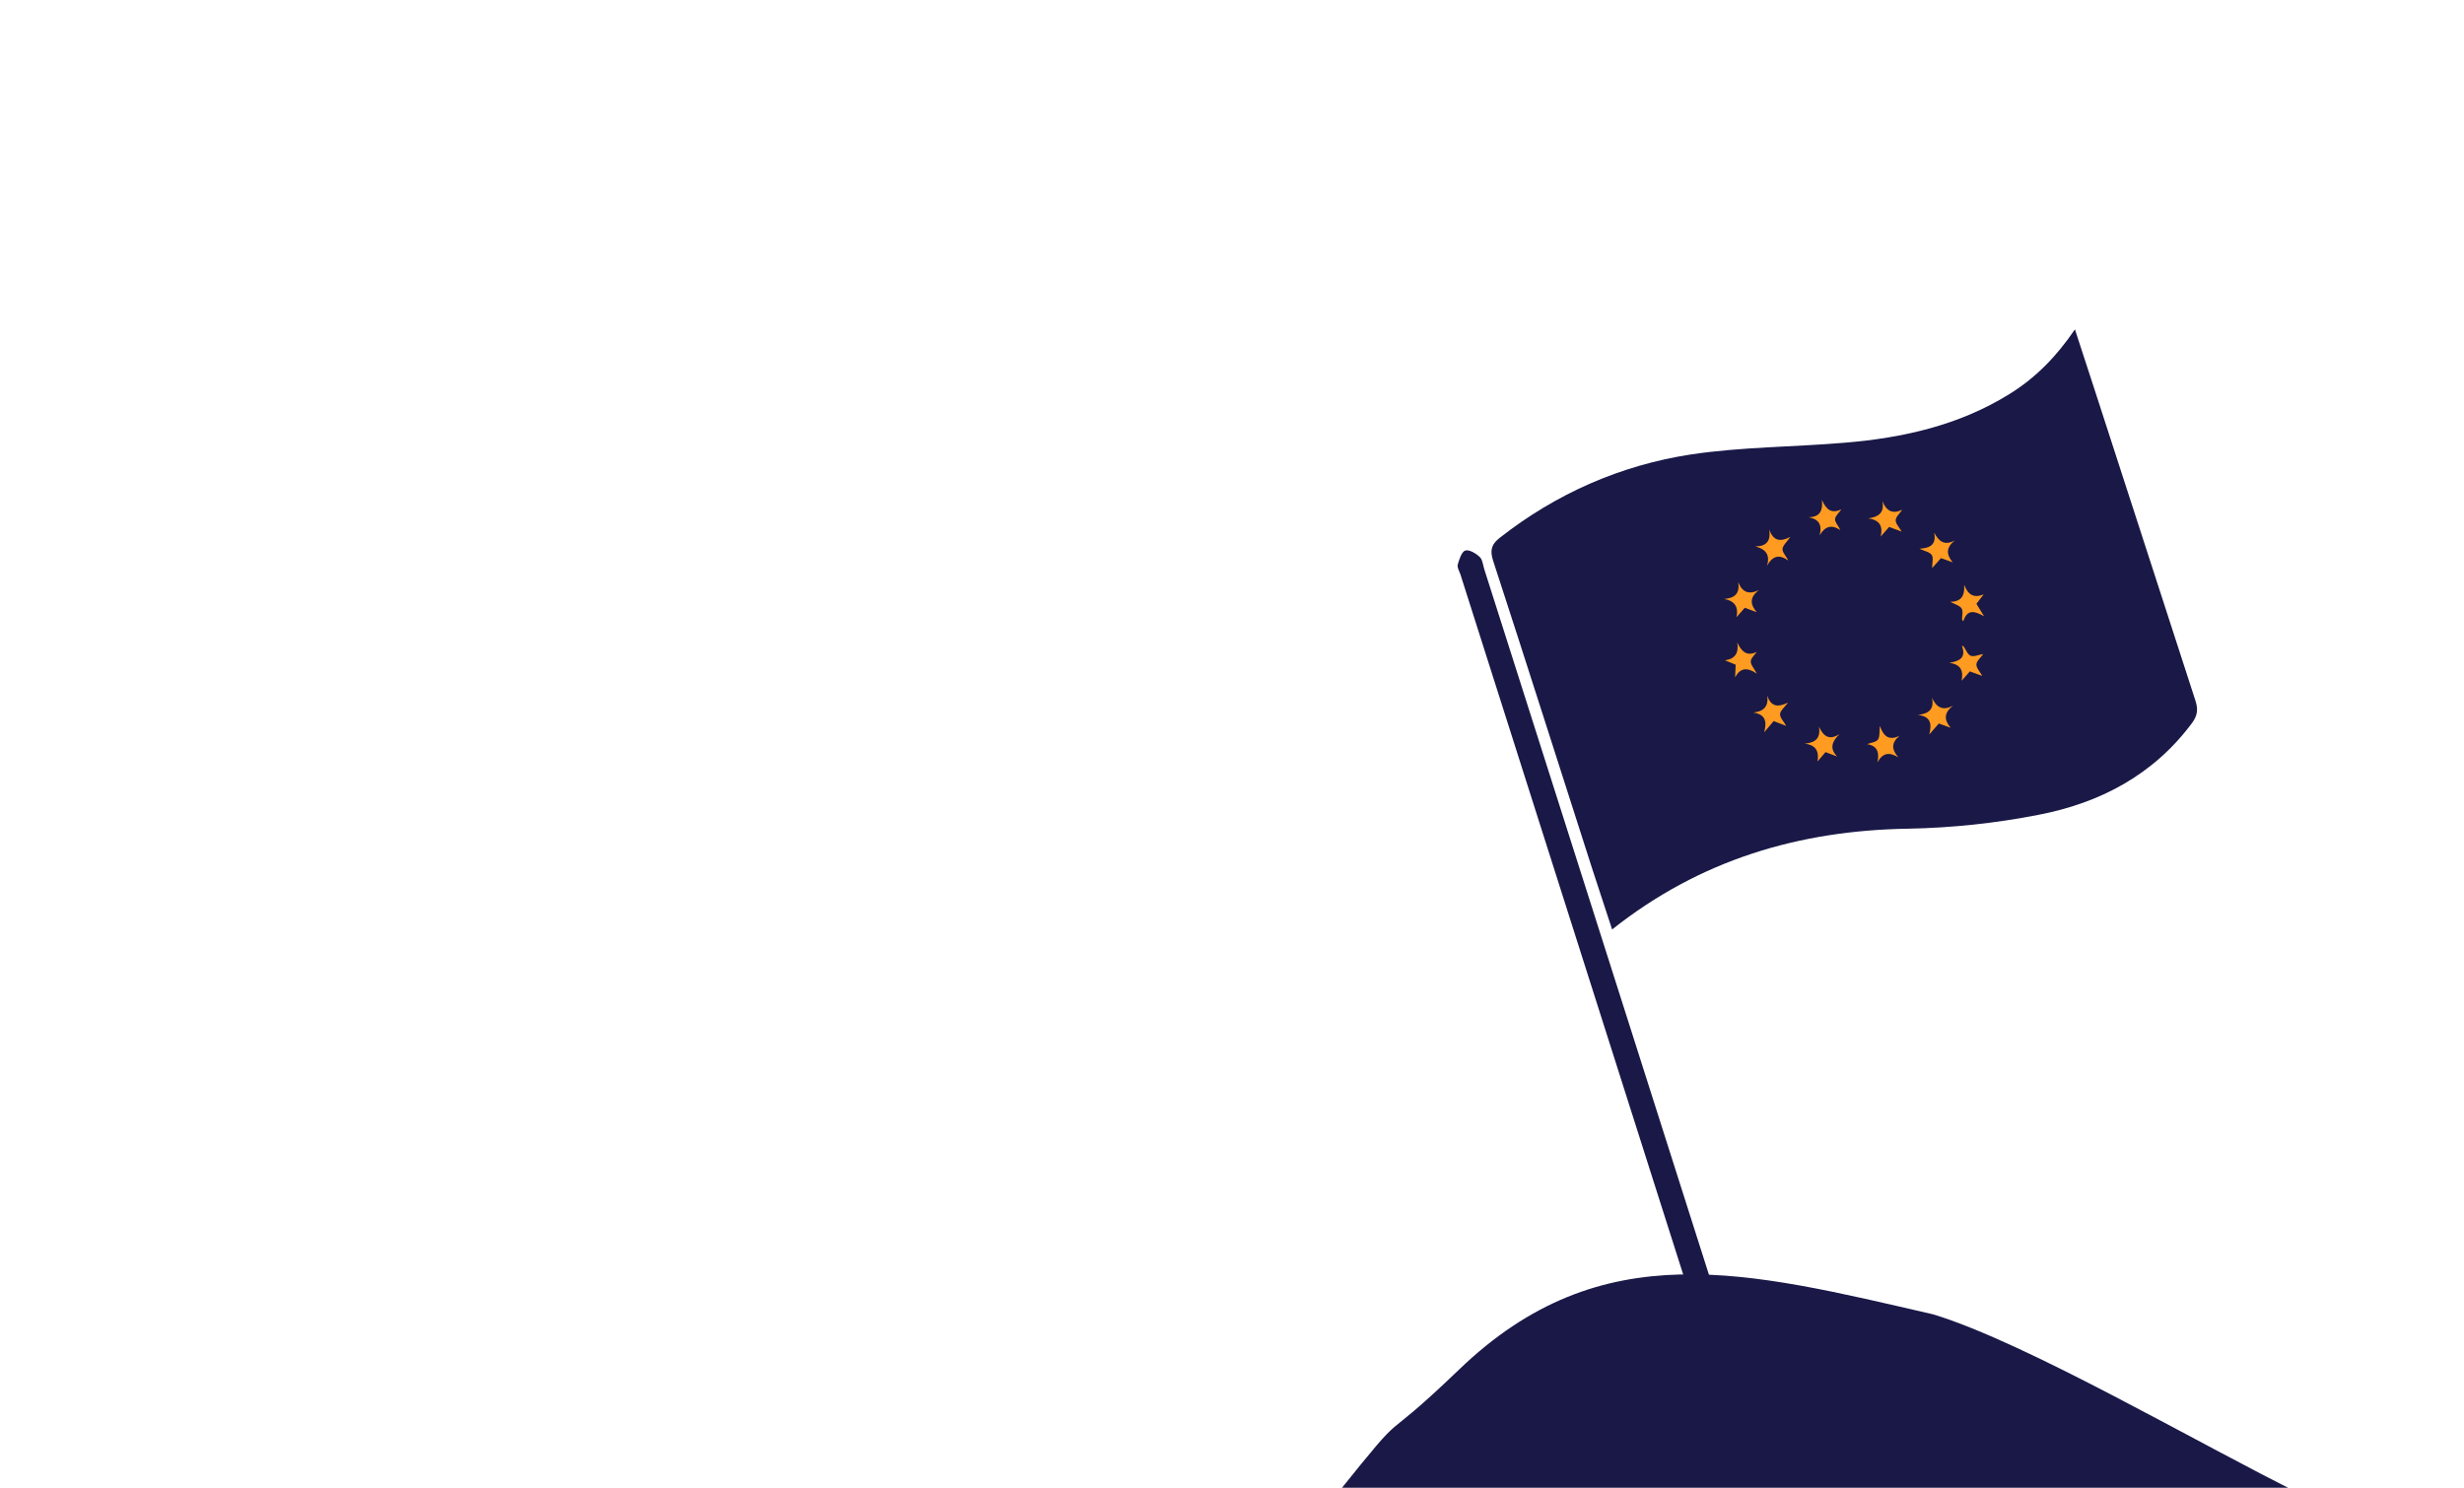 <?xml version="1.0" encoding="UTF-8"?>
<!-- Generator: Adobe Illustrator 28.2.0, SVG Export Plug-In . SVG Version: 6.00 Build 0)  -->
<svg xmlns="http://www.w3.org/2000/svg" xmlns:xlink="http://www.w3.org/1999/xlink" version="1.1" id="Layer_1" x="0px" y="0px" viewBox="0 0 1730.8 1045.2" style="enable-background:new 0 0 1730.8 1045.2;" xml:space="preserve">
<style type="text/css">
	.st0{fill:#191847;}
	.st1{fill:#FF9B21;}
</style>
<g id="Group_2407">
	<path id="Path_3484" class="st0" d="M1024.9,962.2c-61.5,59.1-31.3,19.5-85.9,87.6h677.4c-71.7-35.3-192.6-106.4-258.5-126.4   C1227.6,893.4,1125.1,865.8,1024.9,962.2"></path>
	<g>
		<path id="Path_3485" class="st0" d="M1457.5,231.4c4.9,15.2,9.3,28.6,13.7,42c23.6,73,47.4,146,71,219c1.9,6,1.4,10.3-2.4,15.5    c-27.2,36.6-64.8,56.3-108.1,64.6c-30.1,5.9-60.6,9.1-91.2,9.7c-76.8,1.2-146.3,21.8-208.1,70.8c-4.7-14.3-9.4-28.6-14-42.7    c-23.2-72.1-46.1-144.4-69.6-216.4c-2.4-7.3-1.1-11.6,4.7-16.1c39.7-31.1,84.8-50.9,134.1-58.5c35.8-5.4,72.4-5.2,108.6-8.3    c40.6-3.4,79.9-12.2,115.2-34.1C1429.7,265.6,1444.4,250.7,1457.5,231.4"></path>
		<path id="Path_3486" class="st0" d="M1214,938.7c-2.2,2.4-4.5,6.8-7.7,7.9c-2.4,0.7-6.6-2.7-9-5.3c-1.9-2.2-2.3-5.9-3.2-8.9    c-56.1-176.3-112.2-352.7-168.3-529c-0.8-2.3-2.4-4.8-1.8-6.8c1-3.6,2.7-8.9,5.2-9.8c2.7-0.9,7.4,1.9,10.1,4.4    c2.1,1.9,2.4,5.8,3.3,8.7c55.9,175.5,111.8,351.1,167.7,526.7C1211.5,930,1212.4,933.5,1214,938.7"></path>
		<path id="Path_3487" class="st1" d="M1233,383.9c8.1-0.1,10.9-4,9.8-11.9c2.8,8.1,7.7,8.9,14.8,5.2c-2.5,3.6-5.3,6-5.5,8.5    c-0.2,2.4,2.6,4.9,4,8.1c-6.3-4.6-11-3.3-14.9,3.7C1243.5,389.8,1240.4,385.8,1233,383.9"></path>
		<path id="Path_3488" class="st1" d="M1321.1,376.9c1.6-7.1-0.6-11.6-8.8-12.7c7.1-1,11.6-3.8,9.9-12.2c2.9,7,7.1,9.4,14,6.1    c-1.6,2.5-4.4,4.8-4.6,7.3c-0.1,2.5,2.5,5,4.2,8.1l-8.8-3.3L1321.1,376.9"></path>
		<path id="Path_3489" class="st1" d="M1290.5,531.5l-8.2-3.1l-5.6,6.6c1.1-6.8-0.8-11.7-9.1-12.5c7.6-0.7,11.4-3.8,10.1-12    c3.1,6.8,7.2,9.9,14.5,5.2C1286.9,520.8,1284.9,525.8,1290.5,531.5"></path>
		<path id="Path_3490" class="st1" d="M1371.9,495.7c-6.3,5-6.6,9.9-1.7,15.6l-8.3-3l-6.7,7.7c2.1-8,0.5-12.8-8-13.7    c7.3-0.9,11.7-3.7,9.9-12.1C1360.2,497,1364.7,499.7,1371.9,495.7"></path>
		<path id="Path_3491" class="st1" d="M1235.5,414.6c-6.6,5-6.2,10-1.5,15.5l-8.4-3.1c-2,2.3-3.9,4.5-5.8,6.6    c1.4-6.9-0.9-11.3-8.6-12.8c7.5-0.6,11-3.9,9.8-11.8C1223.9,416.2,1228.4,417.9,1235.5,414.6"></path>
		<path id="Path_3492" class="st1" d="M1373.1,379.7c-6.2,5-6.1,9.9-1.4,15.4c-2.7-0.9-5.3-2-8.3-3c-1.9,2.2-3.8,4.4-6.2,7    c0-3.5,1-7-0.2-9.1c-1.3-2.1-4.9-2.7-8.7-4.5c7.8-0.4,12-3.1,10.3-11.4C1361.8,380.3,1365.8,383.6,1373.1,379.7"></path>
		<path id="Path_3493" class="st1" d="M1241.4,488.7c2.6,8,7.6,8.3,14.6,4.9c-2.6,3.4-5.5,5.7-5.6,8.1c-0.2,2.5,2.5,5,4.3,8.3    l-8.8-3.4l-6.7,7.9c2.2-8,0.6-12.7-7.7-13.9C1238.9,499.9,1242.4,496.3,1241.4,488.7"></path>
		<path id="Path_3494" class="st1" d="M1392.4,474.9l-8.7-3.2l-5.8,6.6c1.4-6.9-0.4-11.6-8.7-12.6c6.8-1.2,12.2-3.2,8.9-12l1.2,0.4    c1.6,2.3,2.8,5.8,5,6.6c2.3,0.9,5.5-0.7,8.8-1.2c-1.9,2.7-4.7,4.9-4.8,7.3C1388.2,469.3,1390.8,471.9,1392.4,474.9"></path>
		<path id="Path_3495" class="st1" d="M1270.5,363.4c8.6-0.2,9.9-5.4,9.3-12.2c2.8,6.3,6.3,10.2,13.7,6.6c-1.6,2.3-4.3,4.6-4.5,6.9    c-0.1,2.3,2.4,4.7,3.7,7.7c-6.1-4-10.7-2.8-14.5,3.7C1279.9,369.2,1278.2,364.9,1270.5,363.4"></path>
		<path id="Path_3496" class="st1" d="M1219.2,467c-2.8-1.1-5.1-2.2-7.5-3.1c7.1-1,9.8-5.1,8.6-12.5c3,6.2,6.6,10,13.7,6.6    c-1.5,2.2-4.1,4.4-4.2,6.6c-0.1,2.4,2.2,4.8,4.3,8.7c-7-4.8-11.8-4-15.3,2.6C1218.9,473.1,1219.1,470.2,1219.2,467"></path>
		<path id="Path_3497" class="st1" d="M1379.7,410.8c2.6,6.9,6.6,9.7,13.7,6.8l-5.1,6.6l5.4,8.8c-6.6-3.8-11.9-5.2-14.6,3.5    c-0.3-0.4-0.6-0.9-0.9-1.2c0-2.7,0.9-5.9-0.3-7.8c-1.2-2-4.5-2.8-8-4.7C1378.5,422.7,1380.1,417.7,1379.7,410.8"></path>
		<path id="Path_3498" class="st1" d="M1318.8,535.6c1.4-6.9,0.1-11.6-7.3-12.8c2.6-1,6.2-1.3,7.6-3.2c1.5-2,0.9-5.5,1.4-9.6    c2.6,7.5,6.5,10.5,13.9,6.9c-6.1,4.9-5.7,9.8-0.9,15.2C1327.2,528.2,1322.5,528.8,1318.8,535.6"></path>
	</g>
</g>
</svg>

